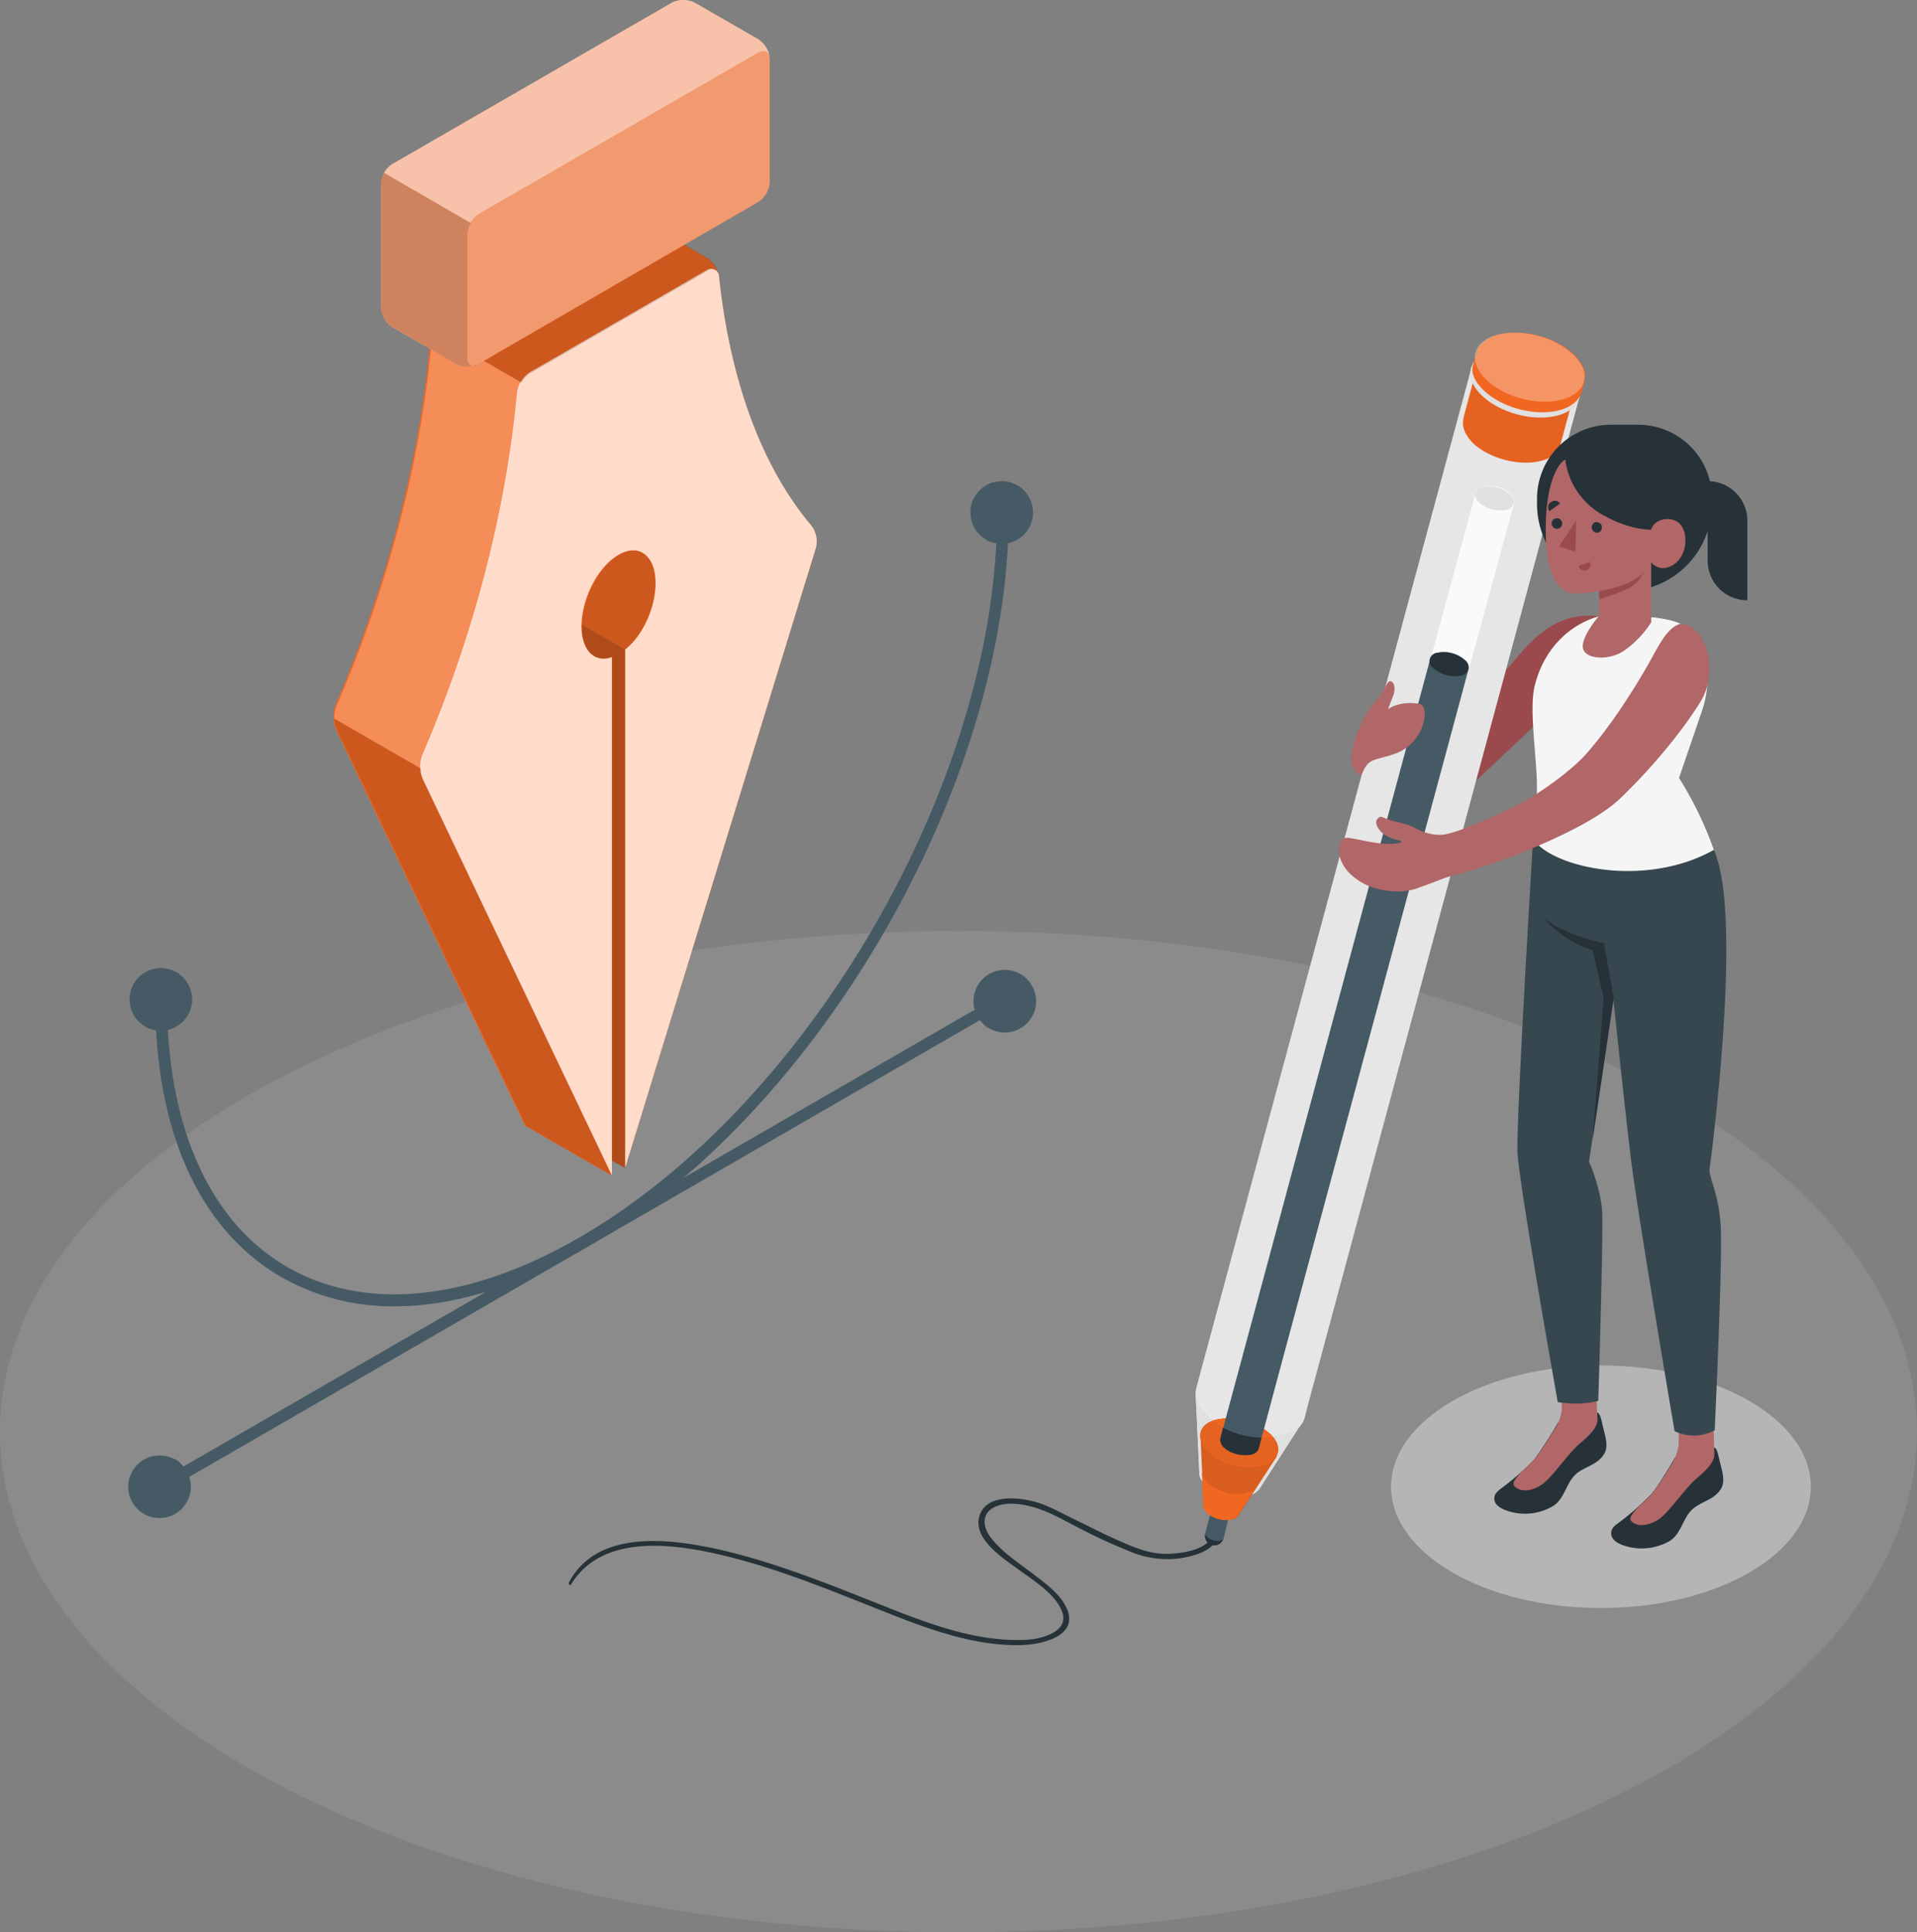<svg xmlns="http://www.w3.org/2000/svg" width="476.916" height="480.618" viewBox="0 0 476.916 480.618">
  <rect x="0" y="0" width="476.916" height="480.618" fill="#808080" stroke="none"/>
  <g id="Main_Illustration" data-name="Main Illustration" transform="translate(-33.125 0.1)">
    <g id="freepik--Floor--inject-2" transform="translate(33.125 231.447)">
      <path id="freepik--floor--inject-2-2" data-name="freepik--floor--inject-2" d="M102.976,423.6c93.134,48.6,244.08,48.6,337.214,0s93.134-127.58,0-176.176-244.08-48.6-337.214,0S9.841,375,102.976,423.6Z" transform="translate(-33.125 -210.975)" fill="#f5f5f5" opacity="0.1"/>
    </g>
    <g id="freepik--Shadow--inject-2" transform="translate(379.198 339.528)" opacity="0.5">
      <ellipse id="Ellipse_1313" data-name="Ellipse 1313" cx="52.217" cy="30.167" rx="52.217" ry="30.167" fill="#e0e0e0"/>
    </g>
    <g id="freepik--pen-tool--inject-2" transform="translate(65.02 -0.1)">
      <path id="Path_37269" data-name="Path 37269" d="M158.168,120.684c-5.156,2.962-9.324,10.86-9.324,17.662,0,6.033,3.291,9.215,7.569,7.789V275.14l-47.061-98.619a8.78,8.78,0,0,1-.11-6.033c11.847-27.425,20.623-58.47,23.585-90.173a7.181,7.181,0,0,1,3.181-4.936l43.88-25.34a2.022,2.022,0,0,1,2.742.219,2.2,2.2,0,0,1,.439,1.426c2.962,27.425,11.409,47.829,22.708,61.541a7.068,7.068,0,0,1,1.207,5.7c-6.582,21.5-44.647,145.351-47.5,154.346V144.27c4.388-3.51,7.569-10.531,7.569-16.565C167.493,120.794,163.324,117.722,158.168,120.684Z" transform="translate(-57.684 4.921)" fill="#f16722"/>
      <path id="Path_37270" data-name="Path 37270" d="M228.8,131.235,181.3,285.582l-3.291-1.865v3.839l-21.5-12.4-47.061-98.619a8.78,8.78,0,0,1-.11-6.033c11.847-27.425,20.623-58.47,23.585-90.173a7.181,7.181,0,0,1,3.181-4.936l43.88-25.34a6.509,6.509,0,0,1,5.7,0l15.8,9.105a7.181,7.181,0,0,1,3.181,4.936c2.962,27.425,11.3,47.829,22.708,61.541A6.16,6.16,0,0,1,228.8,131.235Z" transform="translate(-57.674 4.901)" fill="#f16722"/>
      <path id="Path_37271" data-name="Path 37271" d="M183.529,132.819c0,6.143-3.291,13.054-7.569,16.565V278.389l-3.291-1.865V151.248c-4.388,1.536-7.569-1.645-7.569-7.679,0-6.8,4.169-14.809,9.215-17.771S183.529,126.017,183.529,132.819Z" transform="translate(-52.22 12.203)" opacity="0.15"/>
      <path id="Path_37272" data-name="Path 37272" d="M226.907,130.128l-47.5,154.346v-128.9c4.388-3.51,7.569-10.421,7.569-16.565,0-6.8-4.169-9.983-9.215-7.021-5.156,2.962-9.215,10.86-9.215,17.771,0,6.033,3.291,9.215,7.569,7.679V286.449L129.056,187.83a8.193,8.193,0,0,1-.11-6.033c11.847-27.425,20.623-58.47,23.585-90.282a7.181,7.181,0,0,1,3.181-4.936l43.88-25.34a1.98,1.98,0,0,1,3.181,1.645c2.962,27.425,11.3,47.829,22.708,61.541A6.453,6.453,0,0,1,226.907,130.128Z" transform="translate(-55.777 6.008)" fill="#ffdbc9"/>
      <path id="Path_37273" data-name="Path 37273" d="M155.515,87.686a6.923,6.923,0,0,0-.878,2.523c-2.962,31.813-11.738,62.748-23.585,90.282a8.314,8.314,0,0,0-.548,3.291l-21.5-12.4a6.742,6.742,0,0,1,.548-3.291c11.847-27.425,20.623-58.47,23.585-90.172a6.923,6.923,0,0,1,.878-2.523Z" transform="translate(-57.663 7.423)" fill="#fff" opacity="0.25"/>
      <path id="Path_37274" data-name="Path 37274" d="M202.556,63.661a1.858,1.858,0,0,0-2.194-1.536,1.354,1.354,0,0,0-.878.439L155.6,87.9a6.1,6.1,0,0,0-2.3,2.413L131.8,77.812a6.913,6.913,0,0,1,2.3-2.413l43.88-25.34a6.509,6.509,0,0,1,5.7,0l15.8,9.105A7.32,7.32,0,0,1,202.556,63.661Z" transform="translate(-55.45 4.901)" opacity="0.15"/>
      <path id="Path_37275" data-name="Path 37275" d="M122.352,40.708,191.9.558a6.509,6.509,0,0,1,5.7,0l15.8,9.105a6.457,6.457,0,0,1,2.852,4.936V45.206a6.457,6.457,0,0,1-2.852,4.936L143.853,90.4a6.509,6.509,0,0,1-5.7,0l-15.8-9.105A6.457,6.457,0,0,1,119.5,76.36V45.644A6.457,6.457,0,0,1,122.352,40.708Z" transform="translate(-56.643 0.1)" fill="#f29a6f"/>
      <path id="Path_37276" data-name="Path 37276" d="M216.187,14.161c-.219-1.426-1.426-1.975-2.852-1.207L143.785,53.1A6.648,6.648,0,0,0,141.7,55.3L120.2,42.9a5.7,5.7,0,0,1,2.084-2.194L191.833.558a6.509,6.509,0,0,1,5.7,0l15.8,9.105A6.36,6.36,0,0,1,216.187,14.161Z" transform="translate(-56.575 0.1)" fill="#fff" opacity="0.4"/>
      <path id="Path_37277" data-name="Path 37277" d="M143.414,86.819h-.219l-.219.11c-.11,0-.219.11-.329.11l-.329.11H142.1a.659.659,0,0,0-.439.11,6.5,6.5,0,0,1-3.51-.658l-15.8-9.215a6.457,6.457,0,0,1-2.852-4.936v-30.5a5.437,5.437,0,0,1,.878-2.852l21.5,12.506A6.657,6.657,0,0,0,141,54.458V85.064c0,1.316.658,2.084,1.536,2.084h.439A1.515,1.515,0,0,0,143.414,86.819Z" transform="translate(-56.643 3.902)" opacity="0.15"/>
      <path id="Path_37278" data-name="Path 37278" d="M178.12,276.558l-21.5-12.4-47.061-98.619a11.139,11.139,0,0,1-.658-2.742l21.5,12.4a5.947,5.947,0,0,0,.658,2.742Z" transform="translate(-57.671 15.9)" opacity="0.15"/>
      <path id="Path_37279" data-name="Path 37279" d="M175.86,147.753V276.759l-3.291-1.865V149.618c-4.388,1.536-7.569-1.645-7.569-7.679V141.5Z" transform="translate(-52.23 13.834)" opacity="0.15"/>
      <path id="Path_37280" data-name="Path 37280" d="M285.085,113.748c0-3.51-2.413-4.936-5.485-3.181a11.916,11.916,0,0,0-5.485,9.544c0,2.852,1.645,4.278,3.839,3.839-3.072,64.832-48.487,141.183-103.775,173.1-27.534,15.906-53.314,18.429-72.621,7.35-18.21-10.531-28.741-32.251-29.838-61.322a12.733,12.733,0,0,0,3.949-8.337c0-3.51-2.413-4.936-5.485-3.181a12.08,12.08,0,0,0-5.485,9.544c0,2.962,1.755,4.5,4.169,3.73,1.426,29.4,12.4,51.229,31.264,62.09a55.723,55.723,0,0,0,27.973,7.24c14.59,0,30.716-4.827,47.5-14.48C232.21,267,278.5,188.453,280.917,122.414A13.268,13.268,0,0,0,285.085,113.748Z" transform="translate(-61.958 10.761)" fill="#455a64"/>
      <path id="Path_37281" data-name="Path 37281" d="M279.6,220.966a11.916,11.916,0,0,0-5.266,7.679L75.341,343.5c-.658-2.194-2.742-2.852-5.156-1.426a12.08,12.08,0,0,0-5.485,9.544c0,3.51,2.413,4.936,5.485,3.181a12.752,12.752,0,0,0,5.375-8.008L274.225,232.046c.658,2.3,2.742,3.072,5.266,1.645a12.08,12.08,0,0,0,5.485-9.544C285.085,220.637,282.562,219.211,279.6,220.966Z" transform="translate(-61.958 21.468)" fill="#455a64"/>
      <path id="Path_37282" data-name="Path 37282" d="M78.077,227.189a7.789,7.789,0,1,1-7.789-7.789,7.819,7.819,0,0,1,7.789,7.789Z" transform="translate(-62.171 21.389)" fill="#455a64"/>
      <circle id="Ellipse_1314" data-name="Ellipse 1314" cx="7.789" cy="7.789" r="7.789" transform="translate(0 362.006)" fill="#455a64"/>
      <path id="Path_37283" data-name="Path 37283" d="M269.477,227.589a7.789,7.789,0,1,1-7.789-7.789,7.819,7.819,0,0,1,7.789,7.789Z" transform="translate(-43.607 21.428)" fill="#455a64"/>
      <path id="Path_37284" data-name="Path 37284" d="M268.777,116.789A7.789,7.789,0,1,1,260.989,109a7.819,7.819,0,0,1,7.789,7.789Z" transform="translate(-43.675 10.682)" fill="#455a64"/>
    </g>
    <g id="freepik--Character--inject-2" transform="translate(174.592 82.63)">
      <g id="freepik--character--inject-2-2" data-name="freepik--character--inject-2">
        <path id="Path_37285" data-name="Path 37285" d="M322.372,348.92c-1.645,3.51-7.46,4.388-10.97,4.5-5.266.219-9.983-2.194-14.7-4.278-3.291-1.536-6.472-3.181-9.654-4.717s-6.363-3.4-9.873-4.169c-4.169-.987-11.518-1.426-12.944,3.949-1.536,5.7,6.253,10.531,9.983,13.274s8.776,5.814,10.531,10.092c2.194,5.266-5.046,7.021-8.776,7.24-10.86.549-21.391-2.962-31.374-6.8-14.261-5.595-28.412-11.628-43.331-15.248-12.506-2.962-31.922-6.033-39.163,7.9-.11.219.329.768.548.439,7.789-12.835,25.67-10.2,38.066-7.24,15.029,3.62,29.4,9.873,43.77,15.468,9.654,3.73,19.746,7.021,30.167,6.8,4.827-.11,14.371-2.084,11.409-9-1.536-3.62-5.266-6.253-8.227-8.557-3.73-2.852-7.9-5.485-10.75-9.215-1.865-2.413-2.413-5.814.768-7.459,2.742-1.426,6.472-.987,9.324-.219,4.388,1.1,8.447,3.62,12.4,5.595,3.62,1.865,7.35,3.62,11.189,5.156a24.153,24.153,0,0,0,13.6,2.084c3.181-.548,7.789-1.646,9.1-5.046.219-.768-.878-1.207-1.1-.549Z" transform="translate(-162.084 -49.679)" fill="#263238"/>
        <path id="Path_37286" data-name="Path 37286" d="M379.443,149.7c-5.595,6.692-14.7,15.577-19.965,22.159A19.292,19.292,0,0,0,355.2,183.93c0,3.291.987,6.033,4.169,4.607,2.3-.987,3.73-2.194,7.13-5.485,3.072-2.962,17.662-16.674,17.662-16.674s2.742-16.784,7.24-18.21c4.5-1.316,8.337-8.557,8.337-8.557C392.388,138.844,386.464,141.257,379.443,149.7Z" transform="translate(-143.354 -69.093)" fill="#9a4a4d"/>
        <path id="Path_37287" data-name="Path 37287" d="M304.415,337.688v-.11L372.867,83.845h0v-.11c0-.11,0-.11.11-.219.11-.329.329-.658.439-.987a6.029,6.029,0,0,1,.768-.987,8.191,8.191,0,0,1,4.059-2.194c6.033-1.645,14.59.658,19.088,5.156a7.88,7.88,0,0,1,2.633,5.266,2.782,2.782,0,0,1-.219,1.316L332.059,342.3l-.658,2.633h0c-.548,1.975-2.413,3.62-5.485,4.388-6.143,1.645-14.7-.658-19.088-5.156C304.634,341.966,303.867,339.663,304.415,337.688Z" transform="translate(-148.296 -74.976)" fill="#e6e6e6"/>
        <path id="Path_37288" data-name="Path 37288" d="M306.4,348.475h0l1.755-6.8h0a1.063,1.063,0,0,1,.878-.768,3.783,3.783,0,0,1,3.181.878,1.272,1.272,0,0,1,.439,1.1h0l-1.646,6.692h0A2.324,2.324,0,0,1,308.046,351,2.463,2.463,0,0,1,306.4,348.475Z" transform="translate(-148.088 -49.563)" fill="#455a64"/>
        <path id="Path_37289" data-name="Path 37289" d="M306.4,348.143h0V347.7h0c.548,1.426,3.291,2.3,4.388,1.316v.219a2.3,2.3,0,0,1-.439.658,2.386,2.386,0,0,1-3.291,0A2.492,2.492,0,0,1,306.4,348.143Z" transform="translate(-148.087 -48.902)" fill="#263238"/>
        <path id="Path_37290" data-name="Path 37290" d="M306.6,338.22a12.686,12.686,0,0,0,10.86,2.962,4.617,4.617,0,0,0,2.742-1.755L330.3,323.74a8.146,8.146,0,0,1-4.388,2.523c-6.143,1.645-14.7-.658-19.088-5.156A8.356,8.356,0,0,1,304.3,316.5l.878,18.649v.329A3.43,3.43,0,0,0,306.6,338.22Z" transform="translate(-148.291 -51.923)" fill="#e0e0e0"/>
        <path id="Path_37291" data-name="Path 37291" d="M307.163,329.621a15.469,15.469,0,0,0,13.493,3.62,4.993,4.993,0,0,0,3.839-3.072c.329-1.426-.11-3.072-1.755-4.717a15.149,15.149,0,0,0-13.493-3.62c-2.194.548-3.51,1.755-3.839,3.181C305.079,326.33,305.628,327.975,307.163,329.621Z" transform="translate(-148.192 -51.442)" opacity="0.1"/>
        <path id="Path_37292" data-name="Path 37292" d="M306.6,338.22a12.686,12.686,0,0,0,10.86,2.962,4.617,4.617,0,0,0,2.742-1.755L330.3,323.74a8.146,8.146,0,0,1-4.388,2.523c-6.143,1.645-14.7-.658-19.088-5.156A8.356,8.356,0,0,1,304.3,316.5l.878,18.649v.329A3.43,3.43,0,0,0,306.6,338.22Z" transform="translate(-148.291 -51.923)" fill="#e0e0e0"/>
        <path id="Path_37293" data-name="Path 37293" d="M306.168,343.22h0l-.768-17v-.439c0-1.755,1.426-3.291,3.949-3.949a15.469,15.469,0,0,1,13.493,3.62c1.865,1.865,2.3,3.73,1.536,5.266v.11l-.219.439-9.324,14.371h0a2.133,2.133,0,0,1-1.536.987,7.3,7.3,0,0,1-6.143-1.646A2.108,2.108,0,0,1,306.168,343.22Z" transform="translate(-148.184 -51.438)" fill="#f16722"/>
        <path id="Path_37294" data-name="Path 37294" d="M306.168,343.22h0l-.768-17v-.439c0-1.755,1.426-3.291,3.949-3.949a15.469,15.469,0,0,1,13.493,3.62c1.865,1.865,2.3,3.73,1.536,5.266v.11l-.219.439-9.324,14.371h0a2.133,2.133,0,0,1-1.536.987,7.3,7.3,0,0,1-6.143-1.646A2.108,2.108,0,0,1,306.168,343.22Z" transform="translate(-148.184 -51.438)" opacity="0.1"/>
        <path id="Path_37295" data-name="Path 37295" d="M307.163,329.621a15.469,15.469,0,0,0,13.493,3.62,4.993,4.993,0,0,0,3.839-3.072c.329-1.426-.11-3.072-1.755-4.717a15.149,15.149,0,0,0-13.493-3.62c-2.194.548-3.51,1.755-3.839,3.181C305.079,326.33,305.628,327.975,307.163,329.621Z" transform="translate(-148.192 -51.442)" fill="#f16722"/>
        <path id="Path_37296" data-name="Path 37296" d="M307.163,329.621a15.469,15.469,0,0,0,13.493,3.62,4.993,4.993,0,0,0,3.839-3.072c.329-1.426-.11-3.072-1.755-4.717a15.149,15.149,0,0,0-13.493-3.62c-2.194.548-3.51,1.755-3.839,3.181C305.079,326.33,305.628,327.975,307.163,329.621Z" transform="translate(-148.192 -51.442)" fill="#f16722"/>
        <path id="Path_37297" data-name="Path 37297" d="M305.408,324.852A4.3,4.3,0,0,1,308.37,322a22.606,22.606,0,0,0,15.138,4.169,4.188,4.188,0,0,1,.987,3.839c-.329,1.426-1.645,2.523-3.839,3.072a15.469,15.469,0,0,1-13.493-3.62C305.628,327.924,305.079,326.388,305.408,324.852Z" transform="translate(-148.192 -51.39)" opacity="0.05"/>
        <path id="Path_37298" data-name="Path 37298" d="M306.907,343.783a6.963,6.963,0,0,0,6.143,1.646,2.525,2.525,0,0,0,1.536-.987h0l4.5-6.911a4.882,4.882,0,0,1-2.3,1.316,10.947,10.947,0,0,1-9.763-2.633A4.74,4.74,0,0,1,305.7,333.8l.329,8.337h0A3.452,3.452,0,0,0,306.907,343.783Z" transform="translate(-148.155 -50.245)" fill="#f16722"/>
        <path id="Path_37299" data-name="Path 37299" d="M368.789,111.751a2.389,2.389,0,0,1,1.975-1.536,7.453,7.453,0,0,1,6.692,1.865,2.583,2.583,0,0,1,.878,2.3h0l-11.189,41.137a3,3,0,0,0-.878-2.084,8.1,8.1,0,0,0-6.8-1.865A2.475,2.475,0,0,0,357.6,153Z" transform="translate(-143.121 -71.948)" fill="#fafafa"/>
        <path id="Path_37300" data-name="Path 37300" d="M368.578,114.151a8.1,8.1,0,0,0,6.8,1.865,2.272,2.272,0,0,0,1.865-1.536,2.143,2.143,0,0,0-.878-2.3,7.868,7.868,0,0,0-6.692-1.865,2.213,2.213,0,0,0-1.975,2.413,3.367,3.367,0,0,0,.878,1.426Z" transform="translate(-142.143 -71.934)" fill="#e0e0e0"/>
        <path id="Path_37301" data-name="Path 37301" d="M365.011,96.485h0v-.329l3.181-11.847.11-.329v-.11h0c.548-1.645,2.194-3.072,4.827-3.73,5.485-1.426,13.164.658,17.113,4.607,1.975,1.975,2.742,4.169,2.194,5.924h0l-3.291,12.067v.219h0c-.548,1.755-2.194,3.181-4.827,3.839-5.485,1.426-13.164-.658-17.113-4.607C365.34,100.215,364.572,98.13,365.011,96.485Z" transform="translate(-142.414 -74.891)" fill="#f16722"/>
        <path id="Path_37302" data-name="Path 37302" d="M365.011,96.485h0v-.329l3.181-11.847.11-.329v-.11h0c.548-1.645,2.194-3.072,4.827-3.73,5.485-1.426,13.164.658,17.113,4.607,1.975,1.975,2.742,4.169,2.194,5.924h0l-3.291,12.067v.219h0c-.548,1.755-2.194,3.181-4.827,3.839-5.485,1.426-13.164-.658-17.113-4.607C365.34,100.215,364.572,98.13,365.011,96.485Z" transform="translate(-142.414 -74.891)" opacity="0.05"/>
        <path id="Path_37303" data-name="Path 37303" d="M309.9,343.289l4.607-17.113,47.5-176.4v-.11l.11-.329a2.748,2.748,0,0,1,1.865-1.426,7.756,7.756,0,0,1,6.8,1.865,2.3,2.3,0,0,1,.878,2.084h0l-.11.439-47.5,176.286-4.607,17.223a2.431,2.431,0,0,1-1.865,1.536,8.378,8.378,0,0,1-5.156-.658l-.658-.329a6.03,6.03,0,0,1-.987-.768A2.813,2.813,0,0,1,309.9,343.289Z" transform="translate(-147.75 -68.291)" fill="#455a64"/>
        <path id="Path_37304" data-name="Path 37304" d="M358.279,151.751a8.1,8.1,0,0,0,6.8,1.865,2.272,2.272,0,0,0,1.865-1.536,2.143,2.143,0,0,0-.878-2.3,7.868,7.868,0,0,0-6.692-1.865,2.088,2.088,0,0,0-1.1,3.839Z" transform="translate(-143.143 -68.287)" fill="#263238"/>
        <path id="Path_37305" data-name="Path 37305" d="M309.9,326.233l.658-2.633a22.479,22.479,0,0,0,9.544,2.523l-.658,2.633a2.431,2.431,0,0,1-1.865,1.536,8.378,8.378,0,0,1-5.156-.658,7.162,7.162,0,0,1-1.645-1.1A2.583,2.583,0,0,1,309.9,326.233Z" transform="translate(-147.75 -51.235)" fill="#263238"/>
        <path id="Path_37306" data-name="Path 37306" d="M369.234,90.417c4.5,4.5,12.944,6.8,19.088,5.156,2.962-.768,4.827-2.413,5.375-4.388s-.11-4.388-2.413-6.582c-4.388-4.5-12.944-6.8-19.088-5.156-3.072.768-4.936,2.413-5.485,4.5C366.272,85.919,367.04,88.223,369.234,90.417Z" transform="translate(-142.249 -74.967)" fill="#e0e0e0"/>
        <path id="Path_37307" data-name="Path 37307" d="M369.629,89.45c4.5,4.5,12.944,6.8,19.088,5.156,2.962-.768,4.827-2.413,5.485-4.388v-.11l.768-2.633v-.11a.659.659,0,0,1,.11-.439V85.61a9.143,9.143,0,0,0-.439-1.645c-.11-.11-.11-.329-.219-.439,0-.11-.11-.11-.11-.219-.11-.11-.11-.219-.219-.329A24.1,24.1,0,0,0,392.556,81c-4.388-4.5-12.944-6.8-19.088-5.156a8.191,8.191,0,0,0-4.059,2.194h0l-.439.439-.329.439c-.11.11-.11.219-.219.329l-.11.219c0,.11-.11.219-.11.439v.11c0,.11-.11.219-.11.439l-.658,2.3c0,.11-.11.219-.11.329C366.558,84.842,367.325,87.146,369.629,89.45Z" transform="translate(-142.206 -75.316)" fill="#f16722"/>
        <path id="Path_37308" data-name="Path 37308" d="M370.234,86.817c4.388,4.5,12.944,6.8,19.088,5.156,3.072-.878,4.827-2.413,5.375-4.388s-.11-4.388-2.413-6.582c-4.388-4.5-12.944-6.8-19.088-5.156-3.072.768-4.936,2.413-5.485,4.5C367.272,82.319,368.04,84.623,370.234,86.817Z" transform="translate(-142.152 -75.316)" fill="#fff" opacity="0.3"/>
        <path id="Path_37309" data-name="Path 37309" d="M403.42,137.666h0a21.817,21.817,0,0,0,21.83-21.83h0v-1.207A18.4,18.4,0,0,0,406.821,96.2H400.13A18.4,18.4,0,0,0,381.7,114.629v1.207A21.793,21.793,0,0,0,403.42,137.666Z" transform="translate(-140.784 -73.29)" fill="#263238"/>
        <path id="Path_37310" data-name="Path 37310" d="M430.273,138.619h0a9.832,9.832,0,0,1-9.873-9.873V109h0a9.832,9.832,0,0,1,9.873,9.873Z" transform="translate(-137.03 -72.049)" fill="#263238"/>
        <path id="Path_37311" data-name="Path 37311" d="M381.872,331.939a65.772,65.772,0,0,1-8.337,7.24,6.287,6.287,0,0,0-1.207,1.207c-.439.878-.987,2.852,2.742,4.169a13.7,13.7,0,0,0,11.518-1.1c3.072-1.865,3.181-5.924,6.033-8.227,2.194-1.645,4.827-2.084,6.472-4.388,1.207-1.536.878-3.62.219-6.033-.658-2.742-.987-4.827-1.865-4.607l.11,1.316c-1.1,1.865-7.021,2.3-9.654,1.1A99.445,99.445,0,0,1,381.872,331.939Z" transform="translate(-141.723 -51.566)" fill="#263238"/>
        <path id="Path_37312" data-name="Path 37312" d="M378.816,335.159h0c.878-.768,1.755-1.645,2.633-2.523a62.554,62.554,0,0,0,4.827-7.13,11.178,11.178,0,0,0,2.084-5.156c.11-2.413-.219-6.8-.219-6.8l8.666-.548.439,9.215h0c.219,2.084-1.536,3.949-4.5,6.472-3.072,2.633-6.911,8.666-9.653,10.312s-4.717,1.426-5.924.658S375.854,338.231,378.816,335.159Z" transform="translate(-141.3 -52.263)" fill="#b16668"/>
        <path id="Path_37313" data-name="Path 37313" d="M408.371,339.839a65.77,65.77,0,0,1-8.337,7.24,4.211,4.211,0,0,0-1.207,1.207c-.439.768-.987,2.852,2.742,4.169a14.113,14.113,0,0,0,11.518-1.1c3.072-1.975,3.181-5.924,6.033-8.227,2.194-1.645,4.827-2.084,6.472-4.388,1.207-1.536.878-3.62.219-6.033-.658-2.742-.987-4.827-1.865-4.607l.11,1.316c-1.1,1.865-7.021,2.3-9.654,1.1C414.515,330.515,410.017,338.084,408.371,339.839Z" transform="translate(-139.153 -50.8)" fill="#263238"/>
        <path id="Path_37314" data-name="Path 37314" d="M405.316,343.1h0c.878-.768,1.755-1.646,2.633-2.523a62.559,62.559,0,0,0,4.827-7.13,12.957,12.957,0,0,0,2.084-5.266c.11-2.194,0-6.582,0-6.582h8.666l.219,8.447h0c.219,2.084-1.536,3.949-4.5,6.472s-6.911,8.666-9.654,10.312c-2.742,1.536-4.717,1.426-5.924.658S402.354,346.063,405.316,343.1Z" transform="translate(-138.73 -51.429)" fill="#b16668"/>
        <path id="Path_37315" data-name="Path 37315" d="M426.12,192.823c7.569,16.674-1.1,79.641-1.1,79.641.219,2.742,2.633,6.911,2.852,15.138.329,10.531-1.536,49.584-1.536,49.584a11.038,11.038,0,0,1-9.983.219s-9-52.985-10.75-66.916c-1.536-12.177-4.5-40.808-4.5-40.808l-6.033,40.7s3.072,6.8,3.291,12.944c.219,8.227-.987,46.512-.987,46.512s-3.73,1.316-10.092.329c0,0-9.215-51.778-9.983-61.651-.548-5.924,3.839-78.215,3.839-78.215Z" transform="translate(-141.215 -64.163)" fill="#37474f"/>
        <path id="Path_37316" data-name="Path 37316" d="M400.662,227.985l-2.413-13.6S387.827,212.188,383,207.8c0,0,4.936,6.143,12.4,8.227l2.742,11.847L395.4,263.417Z" transform="translate(-140.658 -62.466)" fill="#263238"/>
        <path id="Path_37317" data-name="Path 37317" d="M410.979,139.929h0c6.692.878,10.312,2.413,12.4,8.666,1.426,4.059.987,10.092-.439,14.261l-5.814,17a89.705,89.705,0,0,1,8.666,17.881c-17,9.544-39.821,4.5-44.867-2.523-.219-1.426,1.207-8.557.768-16.126-.439-8.008-1.755-17.332-.439-22.269,2.3-9.215,8.776-15.248,16.126-17.223Z" transform="translate(-140.883 -69.081)" fill="#f5f5f5"/>
        <path id="Path_37318" data-name="Path 37318" d="M388.529,104.1c-2.3,1.316-5.156,7.13-4.827,19.307.219,10.312,3.62,12.835,5.266,13.6s4.936.329,8.008-.219v6.143s-4.388,5.046-4.059,7.9c.219,2.852,6.253,3.51,10.312.768a25.5,25.5,0,0,0,6.692-7.021V129.66s2.084,2.852,5.595.548,3.62-8.008,1.536-10.092c-1.975-2.084-6.363-1.426-7.13,1.426,0,0-5.046.219-11.738-3.51A18.416,18.416,0,0,1,388.529,104.1Z" transform="translate(-140.592 -72.524)" fill="#b16668"/>
        <path id="Path_37319" data-name="Path 37319" d="M394.1,119.508a1.427,1.427,0,0,0,1.207,1.426h0a1.267,1.267,0,0,0,1.316-1.316,1.245,1.245,0,0,0-1.207-1.316c-.658-.11-1.207.439-1.316,1.207Z" transform="translate(-139.581 -71.148)" fill="#263238"/>
        <path id="Path_37320" data-name="Path 37320" d="M394.062,127.3l-2.962.987a1.5,1.5,0,0,0,1.865,1.1h.11A1.63,1.63,0,0,0,394.062,127.3Z" transform="translate(-139.872 -70.274)" fill="#9a4a4d"/>
        <path id="Path_37321" data-name="Path 37321" d="M384.527,116.031l2.633-1.865a1.384,1.384,0,0,0-2.084-.439h-.11A1.624,1.624,0,0,0,384.527,116.031Z" transform="translate(-140.539 -71.62)" fill="#263238"/>
        <path id="Path_37322" data-name="Path 37322" d="M385,118.608a1.427,1.427,0,0,0,1.207,1.426h0a1.321,1.321,0,0,0,.219-2.633A1.325,1.325,0,0,0,385,118.608Z" transform="translate(-140.464 -71.235)" fill="#263238"/>
        <path id="Path_37323" data-name="Path 37323" d="M390.978,117.9l-.219,7.789-4.059-1.316Z" transform="translate(-140.299 -71.185)" fill="#9a4a4d"/>
        <path id="Path_37324" data-name="Path 37324" d="M395.8,134.346c3.291-.439,10.092-2.413,11.189-5.046a7.479,7.479,0,0,1-2.413,3.4c-2.084,1.755-8.776,3.73-8.776,3.73Z" transform="translate(-139.416 -70.08)" fill="#9a4a4d"/>
        <path id="Path_37325" data-name="Path 37325" d="M349.085,190.006c1.975.768,4.059.768,6.8,2.194a12.664,12.664,0,0,0,5.924,1.645c2.742.11,10.312-3.072,17-6.253,7.9-3.62,16.345-10.312,19.526-13.932,6.472-7.35,12.177-16.674,15.029-21.611,2.413-4.059,4.827-9.983,8.556-10.75,6.472.658,9.215,12.177,4.936,19.2s-11.847,16.345-19.965,24.134c-3.949,3.839-11.08,7.9-21.391,12.286a149.073,149.073,0,0,1-20.733,7.13c-2.084.548-3.51,1.316-7.35,2.633a14.825,14.825,0,0,1-4.936,1.207,20.252,20.252,0,0,1-6.253-.658,15.052,15.052,0,0,1-6.8-3.839,9.718,9.718,0,0,1-2.3-3.62,6.371,6.371,0,0,1,.11-4.278,1.123,1.123,0,0,1,.548-.658,2.412,2.412,0,0,1,1.536-.219c2.962.439,6.033,1.316,9,1.426,2.523.11,4.278-.219,3.949-.548-.329-.439-1.755-.329-3.73-1.426-1.865-1.1-2.962-3.072-2.3-4.059C347.111,189.019,347,189.238,349.085,190.006Z" transform="translate(-145.138 -68.916)" fill="#b16668"/>
        <path id="Path_37326" data-name="Path 37326" d="M348.706,161.315s2.742-2.194,7.9-1.316c2.523.439,1.536,9.873-6.472,12.506-5.266,1.755-6.253.878-8.008,5.156,0,0-3.181-.658-2.413-5.485a28.112,28.112,0,0,1,6.363-13.383c2.3-2.742,2.413-5.046,3.62-4.278,1.1.768.439,3.072.439,3.072Z" transform="translate(-144.868 -67.649)" fill="#b16668"/>
      </g>
    </g>
  </g>
</svg>
